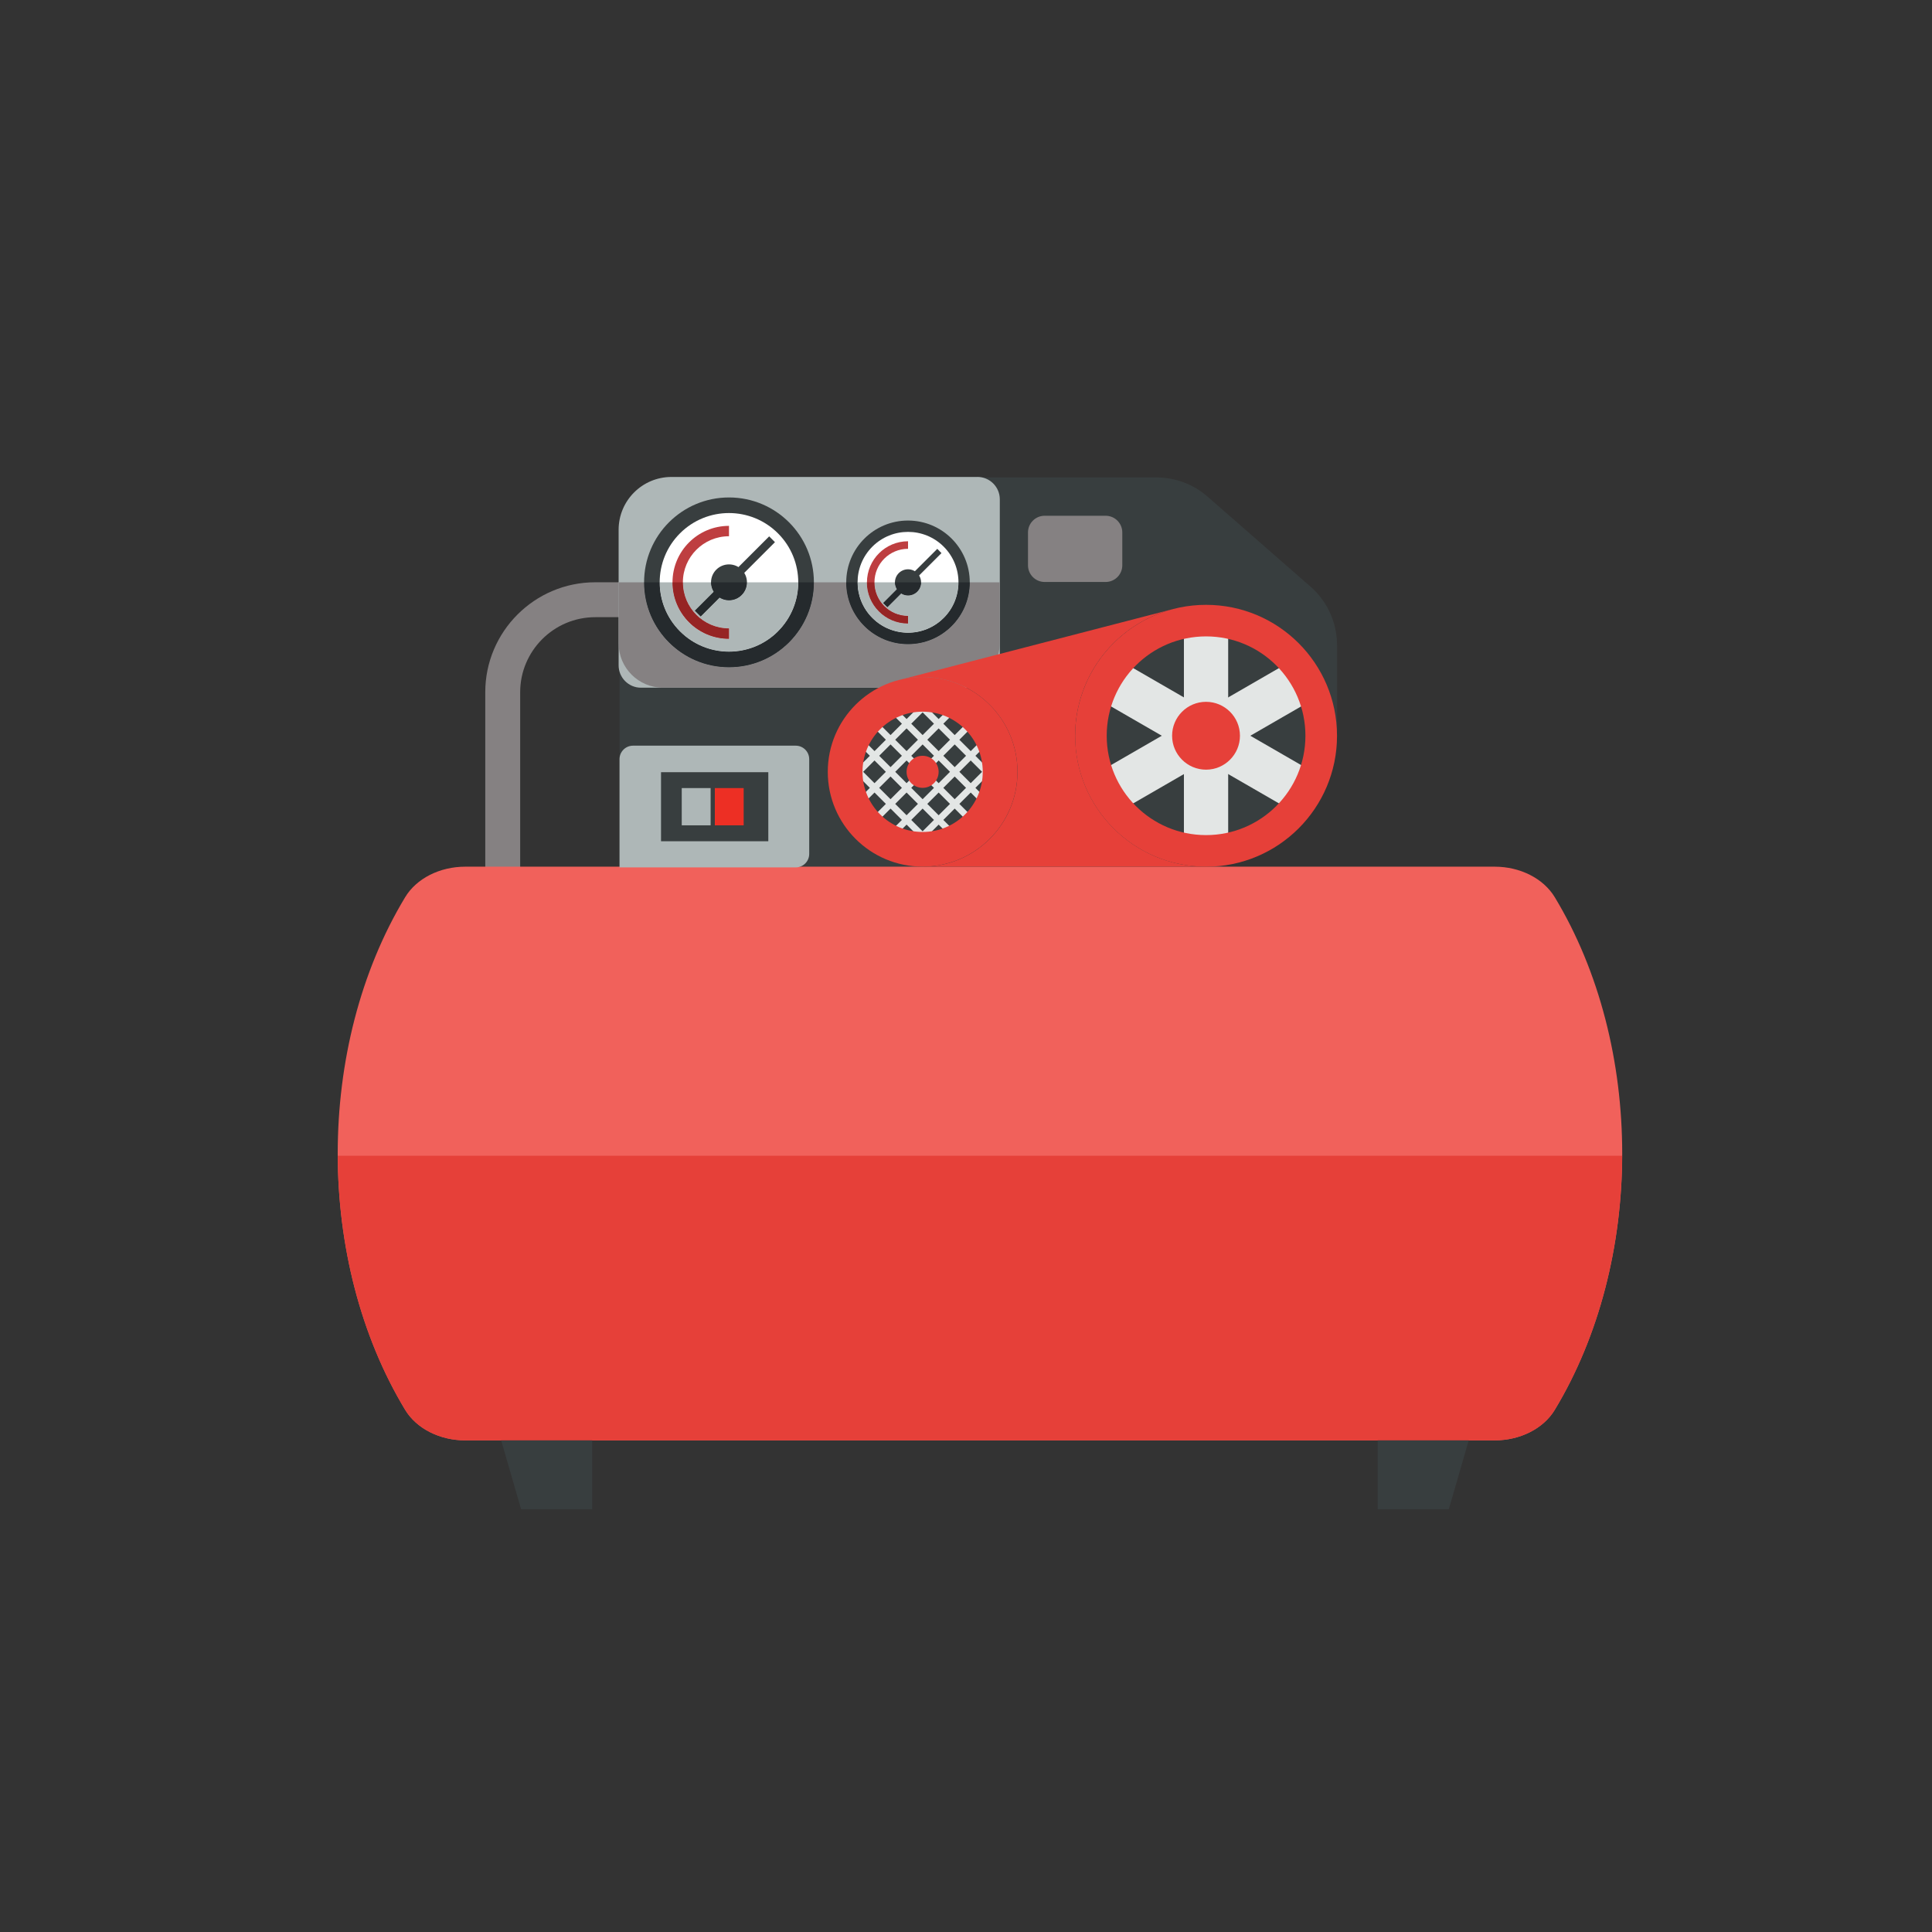 <?xml version="1.0" encoding="UTF-8"?>
<svg id="Layer_1" data-name="Layer 1" xmlns="http://www.w3.org/2000/svg" viewBox="0 0 512 512">
  <rect x="0" y="0" width="512" height="512" fill="#333333" stroke="none"/>
  <path d="m157.74,250.82c-10.97,0-19.89-8.93-19.89-19.9v-47.46c0-10.97,8.92-19.9,19.89-19.9h20.25v-9.25h-20.25c-16.07,0-29.14,13.07-29.14,29.14v47.46c0,16.07,13.07,29.14,29.14,29.14h12.81v-9.25h-12.81Z" style="fill: #858182;"/>
  <path d="m347.27,155.44l-27.24-23.82c-3.76-3.29-8.58-5.1-13.57-5.1h-114.61c-15.28,0-27.66,12.39-27.66,27.67v76.12h151.75c19.4,0,38.39-14.67,38.39-35.12v-24.22c0-5.95-2.57-11.61-7.05-15.53h0Z" style="fill: #383e3f;"/>
  <path d="m396.13,229.68H123.27c-6.67,0-12.88,3.08-15.9,8.09-23.83,39.44-23.83,96.41,0,135.85,3.03,5.01,9.23,8.09,15.9,8.09h272.86c6.67,0,12.88-3.08,15.9-8.09,23.83-39.44,23.83-96.41,0-135.85-3.03-5.01-9.23-8.09-15.9-8.09h0Z" style="fill: #f1615b;"/>
  <path d="m164.18,201.19v28.68h46.69c1.98,0,3.58-1.6,3.58-3.58v-25.1c0-1.98-1.6-3.58-3.58-3.58h-43.11c-1.98,0-3.58,1.6-3.58,3.58h0Z" style="fill: #aeb7b7;"/>
  <polygon points="175.18 222.94 175.18 204.64 203.61 204.64 203.61 222.94 175.18 222.94 175.18 222.94" style="fill: #383e3f;"/>
  <polygon points="189.44 218.72 189.44 208.85 197.08 208.85 197.08 218.72 189.44 218.72 189.44 218.72" style="fill: #ed2f24;"/>
  <polygon points="180.67 218.72 180.67 208.85 188.32 208.85 188.32 218.72 180.67 218.72 180.67 218.72" style="fill: #aeb7b7;"/>
  <polygon points="156.94 399.95 138.09 399.95 125.73 357.22 156.94 357.22 156.94 399.95 156.94 399.95" style="fill: #383e3f;"/>
  <polygon points="365.1 399.95 383.95 399.95 396.31 357.22 365.1 357.22 365.1 399.95 365.1 399.95" style="fill: #383e3f;"/>
  <path d="m89.51,306.29c.1,23.9,6.04,47.77,17.86,67.33,3.03,5.01,9.23,8.09,15.9,8.09h272.86c6.67,0,12.88-3.08,15.9-8.09,11.81-19.56,17.76-43.42,17.86-67.33H89.51Z" style="fill: #e64039;"/>
  <path d="m259.02,126.4h-81.08c-7.73,0-14,6.27-14,14v35.91c0,3.28,2.65,5.94,5.93,5.94h89.15c3.28,0,5.94-2.66,5.94-5.94v-43.98c0-3.28-2.66-5.94-5.94-5.94h0Z" style="fill: #aeb7b7;"/>
  <path d="m170.69,154.33c0-12.42,10.07-22.5,22.5-22.5s22.5,10.07,22.5,22.5-10.07,22.5-22.5,22.5-22.5-10.07-22.5-22.5h0Z" style="fill: #383e3f;"/>
  <path d="m180.2,141.34c7.17-7.17,18.8-7.17,25.97,0,7.17,7.17,7.17,18.8,0,25.97-7.17,7.17-18.8,7.17-25.97,0-7.17-7.17-7.17-18.8,0-25.97h0Z" style="fill: #fff;"/>
  <path d="m180.97,154.33c0-6.75,5.47-12.22,12.22-12.22v-2.75c-8.27,0-14.97,6.7-14.97,14.97s6.7,14.97,14.97,14.97v-2.75c-6.75,0-12.22-5.47-12.22-12.22h0Z" style="fill: #be3e40;"/>
  <path d="m188.43,154.33c0-2.63,2.13-4.76,4.76-4.76s4.76,2.13,4.76,4.76-2.13,4.76-4.76,4.76-4.76-2.13-4.76-4.76h0Z" style="fill: #383e3f;"/>
  <polygon points="203.84 142.14 184.14 161.83 185.68 163.37 205.37 143.68 203.84 142.14 203.84 142.14" style="fill: #383e3f;"/>
  <path d="m224.26,154.33c0-9.04,7.33-16.38,16.37-16.38s16.37,7.33,16.37,16.38-7.33,16.38-16.37,16.38-16.37-7.33-16.37-16.38h0Z" style="fill: #383e3f;"/>
  <path d="m231.18,144.87c5.22-5.22,13.69-5.22,18.91,0,5.22,5.22,5.22,13.68,0,18.91-5.22,5.22-13.69,5.22-18.91,0-5.22-5.22-5.22-13.68,0-18.91h0Z" style="fill: #fff;"/>
  <path d="m231.74,154.33c0-4.91,3.98-8.89,8.9-8.89v-2c-6.02,0-10.89,4.88-10.89,10.9s4.88,10.9,10.89,10.9v-2c-4.91,0-8.9-3.98-8.9-8.89h0Z" style="fill: #be3e40;"/>
  <path d="m237.17,154.33c0-1.91,1.55-3.46,3.46-3.46s3.46,1.55,3.46,3.46-1.55,3.46-3.46,3.46-3.46-1.55-3.46-3.46h0Z" style="fill: #383e3f;"/>
  <polygon points="248.39 145.45 234.05 159.79 235.17 160.91 249.5 146.58 248.39 145.45 248.39 145.45" style="fill: #383e3f;"/>
  <path d="m257.01,154.33c0,9.04-7.33,16.38-16.37,16.38s-16.37-7.33-16.37-16.38h-8.58c0,12.42-10.07,22.5-22.5,22.5s-22.5-10.07-22.5-22.5h-6.75v16.14c0,6.51,5.27,11.78,11.78,11.78h77.44c6.51,0,11.78-5.28,11.78-11.78v-16.14h-7.94Z" style="fill: #858182;"/>
  <path d="m193.19,176.82c12.43,0,22.5-10.07,22.5-22.5h-4.13c0,4.7-1.8,9.4-5.38,12.99-7.17,7.17-18.8,7.17-25.97,0-3.59-3.59-5.38-8.29-5.38-12.99h-4.14c0,12.42,10.07,22.5,22.5,22.5h0Z" style="fill: #252a2d;"/>
  <path d="m206.17,167.31c3.59-3.59,5.38-8.29,5.38-12.99h-13.61c0,2.63-2.13,4.76-4.76,4.76-.92,0-1.76-.27-2.49-.72l-5.01,5.01-1.54-1.54,5.01-5.01c-.45-.73-.72-1.58-.72-2.49h-7.46c0,6.75,5.47,12.22,12.22,12.22v2.75c-8.27,0-14.97-6.7-14.97-14.97h-3.39c0,4.7,1.79,9.4,5.38,12.99,7.17,7.17,18.8,7.17,25.97,0h0Z" style="fill: #aeb7b7;"/>
  <path d="m193.19,169.29v-2.75c-6.75,0-12.22-5.47-12.22-12.22h-2.75c0,8.27,6.7,14.97,14.97,14.97h0Z" style="fill: #962424;"/>
  <path d="m194.73,154.33h-6.3c0,.92.27,1.77.72,2.49l-5.01,5.01,1.54,1.54,5.01-5.01c.73.45,1.58.72,2.49.72,2.63,0,4.76-2.13,4.76-4.76h-3.21Z" style="fill: #252a2d;"/>
  <path d="m240.63,170.7c9.05,0,16.37-7.33,16.37-16.38h-3.01c0,3.42-1.3,6.84-3.91,9.45-5.22,5.22-13.69,5.22-18.91,0-2.61-2.61-3.91-6.03-3.91-9.45h-3.01c0,9.04,7.33,16.38,16.37,16.38h0Z" style="fill: #252a2d;"/>
  <path d="m250.09,163.78c2.61-2.61,3.91-6.03,3.91-9.45h-9.91c0,1.91-1.55,3.46-3.46,3.46-.67,0-1.29-.2-1.82-.53l-3.65,3.65-1.12-1.12,3.64-3.65c-.33-.53-.52-1.15-.52-1.82h-5.43c0,4.91,3.98,8.89,8.9,8.89v2c-6.02,0-10.89-4.88-10.89-10.9h-2.47c0,3.42,1.3,6.84,3.91,9.45,5.22,5.22,13.69,5.22,18.91,0h0Z" style="fill: #aeb7b7;"/>
  <path d="m240.63,165.22v-2c-4.91,0-8.9-3.98-8.9-8.89h-2c0,6.02,4.88,10.9,10.89,10.9h0Z" style="fill: #962424;"/>
  <path d="m241.75,154.33h-4.58c0,.67.2,1.29.52,1.82l-3.64,3.65,1.12,1.12,3.65-3.65c.53.33,1.15.53,1.82.53,1.91,0,3.46-1.55,3.46-3.46h-2.34Z" style="fill: #252a2d;"/>
  <path d="m276.85,136.68h16.15c2.44,0,4.42,1.98,4.42,4.42v8.71c0,2.44-1.98,4.42-4.42,4.42h-16.15c-2.44,0-4.42-1.98-4.42-4.42v-8.71c0-2.44,1.98-4.42,4.42-4.42h0Z" style="fill: #858182;"/>
  <path d="m257.25,207.55l-3.01-3.01,3.01-3.01,3.01,3.01-3.01,3.01h0Zm-4.25,4.25l-3.01-3.01,3.01-3.01,3.01,3.01-3.01,3.01h0Zm-4.25,4.25l-3.01-3.01,3.01-3.01,3.01,3.01-3.01,3.01h0Zm-4.25,4.25l-3.01-3.01,3.01-3.01,3.01,3.01-3.01,3.01h0Zm-7.26-7.26l3.01-3.01,3.01,3.01-3.01,3.01-3.01-3.01h0Zm-4.25-4.25l3.01-3.01,3.01,3.01-3.01,3.01-3.01-3.01h0Zm-4.25-4.25l3.01-3.01,3.01,3.01-3.01,3.01-3.01-3.01h0Zm7.26-7.26l3.01,3.01-3.01,3.01-3.01-3.01,3.01-3.01h0Zm4.25-4.25l3.01,3.01-3.01,3.01-3.01-3.01,3.01-3.01h0Zm4.25-4.25l3.01,3.01-3.01,3.01-3.01-3.01,3.01-3.01h0Zm7.26,7.26l-3.01,3.01-3.01-3.01,3.01-3.01,3.01,3.01h0Zm-6.02,8.5l3.01-3.01,3.01,3.01-3.01,3.01-3.01-3.01h0Zm-1.24,1.24l3.01,3.01-3.01,3.01-3.01-3.01,3.01-3.01h0Zm-3.01-5.49l3.01-3.01,3.01,3.01-3.01,3.01-3.01-3.01h0Zm1.77,4.25l-3.01,3.01-3.01-3.01,3.01-3.01,3.01,3.01h0Zm12.75-4.25l-3.01,3.01-3.01-3.01,3.01-3.01,3.01,3.01h0Zm7.94,7.94l1.24-1.24-2.45-2.45,2.45-2.45-1.24-1.24-2.45,2.45-3.01-3.01,2.45-2.45-1.24-1.24-2.45,2.45-3.01-3.01,2.45-2.45-1.24-1.24-2.45,2.45-3.01-3.01,2.45-2.45-1.24-1.24-2.45,2.45-3.01-3.01,2.45-2.45-1.24-1.24-2.45,2.45-2.45-2.45-1.24,1.24,2.45,2.45-3.01,3.01-2.45-2.45-1.24,1.24,2.45,2.45-3.01,3.01-2.45-2.45-1.24,1.24,2.45,2.45-3.01,3.01-2.45-2.45-1.24,1.24,2.45,2.45-3.01,3.01-2.45-2.45-1.24,1.24,2.45,2.45-2.45,2.45,1.24,1.24,2.45-2.45,3.01,3.01-2.45,2.45,1.24,1.24,2.45-2.45,3.01,3.01-2.45,2.45,1.24,1.24,2.45-2.45,3.01,3.01-2.45,2.45,1.24,1.24,2.45-2.45,3.01,3.01-2.45,2.45,1.24,1.24,2.45-2.45,2.45,2.45,1.24-1.24-2.45-2.45,3.01-3.01,2.45,2.45,1.24-1.24-2.45-2.45,3.01-3.01,2.45,2.45,1.24-1.24-2.45-2.45,3.01-3.01,2.45,2.45,1.24-1.24-2.45-2.45,3.01-3.01,2.45,2.45h0Z" style="fill: #e3e6e5;"/>
  <path d="m244.5,220.48c-8.8,0-15.93-7.14-15.93-15.94s7.14-15.94,15.93-15.94,15.94,7.14,15.94,15.94-7.14,15.94-15.94,15.94h0Zm0-41.07c-13.88,0-25.13,11.25-25.13,25.13s11.25,25.13,25.13,25.13,25.14-11.25,25.14-25.13-11.26-25.13-25.14-25.13h0Z" style="fill: #e64039;"/>
  <path d="m240.25,204.54c0-2.35,1.9-4.25,4.25-4.25s4.25,1.9,4.25,4.25-1.9,4.25-4.25,4.25-4.25-1.9-4.25-4.25h0Z" style="fill: #e64039;"/>
  <polygon points="325.48 163.84 313.75 163.84 313.75 194.98 325.48 194.98 325.48 163.84 325.48 163.84" style="fill: #e3e6e5;"/>
  <polygon points="325.48 194.98 313.75 194.98 313.75 226.12 325.48 226.12 325.48 194.98 325.48 194.98" style="fill: #e3e6e5;"/>
  <polygon points="295.59 174.33 289.72 184.49 316.69 200.06 322.55 189.9 295.59 174.33 295.59 174.33" style="fill: #e3e6e5;"/>
  <polygon points="322.55 189.9 316.69 200.06 343.65 215.63 349.52 205.47 322.55 189.9 322.55 189.9" style="fill: #e3e6e5;"/>
  <polygon points="289.72 205.47 295.59 215.63 322.55 200.06 316.69 189.9 289.72 205.47 289.72 205.47" style="fill: #e3e6e5;"/>
  <polygon points="316.69 189.9 322.55 200.06 349.52 184.49 343.65 174.33 316.69 189.9 316.69 189.9" style="fill: #e3e6e5;"/>
  <path d="m319.62,221.31c-14.54,0-26.33-11.79-26.33-26.33s11.78-26.33,26.33-26.33,26.33,11.79,26.33,26.33-11.79,26.33-26.33,26.33h0Zm0-61.02c-19.16,0-34.7,15.53-34.7,34.7s15.54,34.7,34.7,34.7,34.7-15.53,34.7-34.7-15.54-34.7-34.7-34.7h0Z" style="fill: #e64039;"/>
  <path d="m310.62,194.98c0-4.97,4.03-8.99,8.99-8.99s8.99,4.03,8.99,8.99-4.03,8.99-8.99,8.99-8.99-4.03-8.99-8.99h0Z" style="fill: #e64039;"/>
  <path d="m284.92,194.98c0-16.05,10.9-29.55,25.71-33.51h0s-71.61,18.55-71.61,18.55h0c1.76-.39,3.6-.6,5.49-.6,13.88,0,25.14,11.25,25.14,25.13s-11.26,25.13-25.14,25.13h75.12c-19.16,0-34.7-15.53-34.7-34.7h0Z" style="fill: #e64039;"/>
</svg>